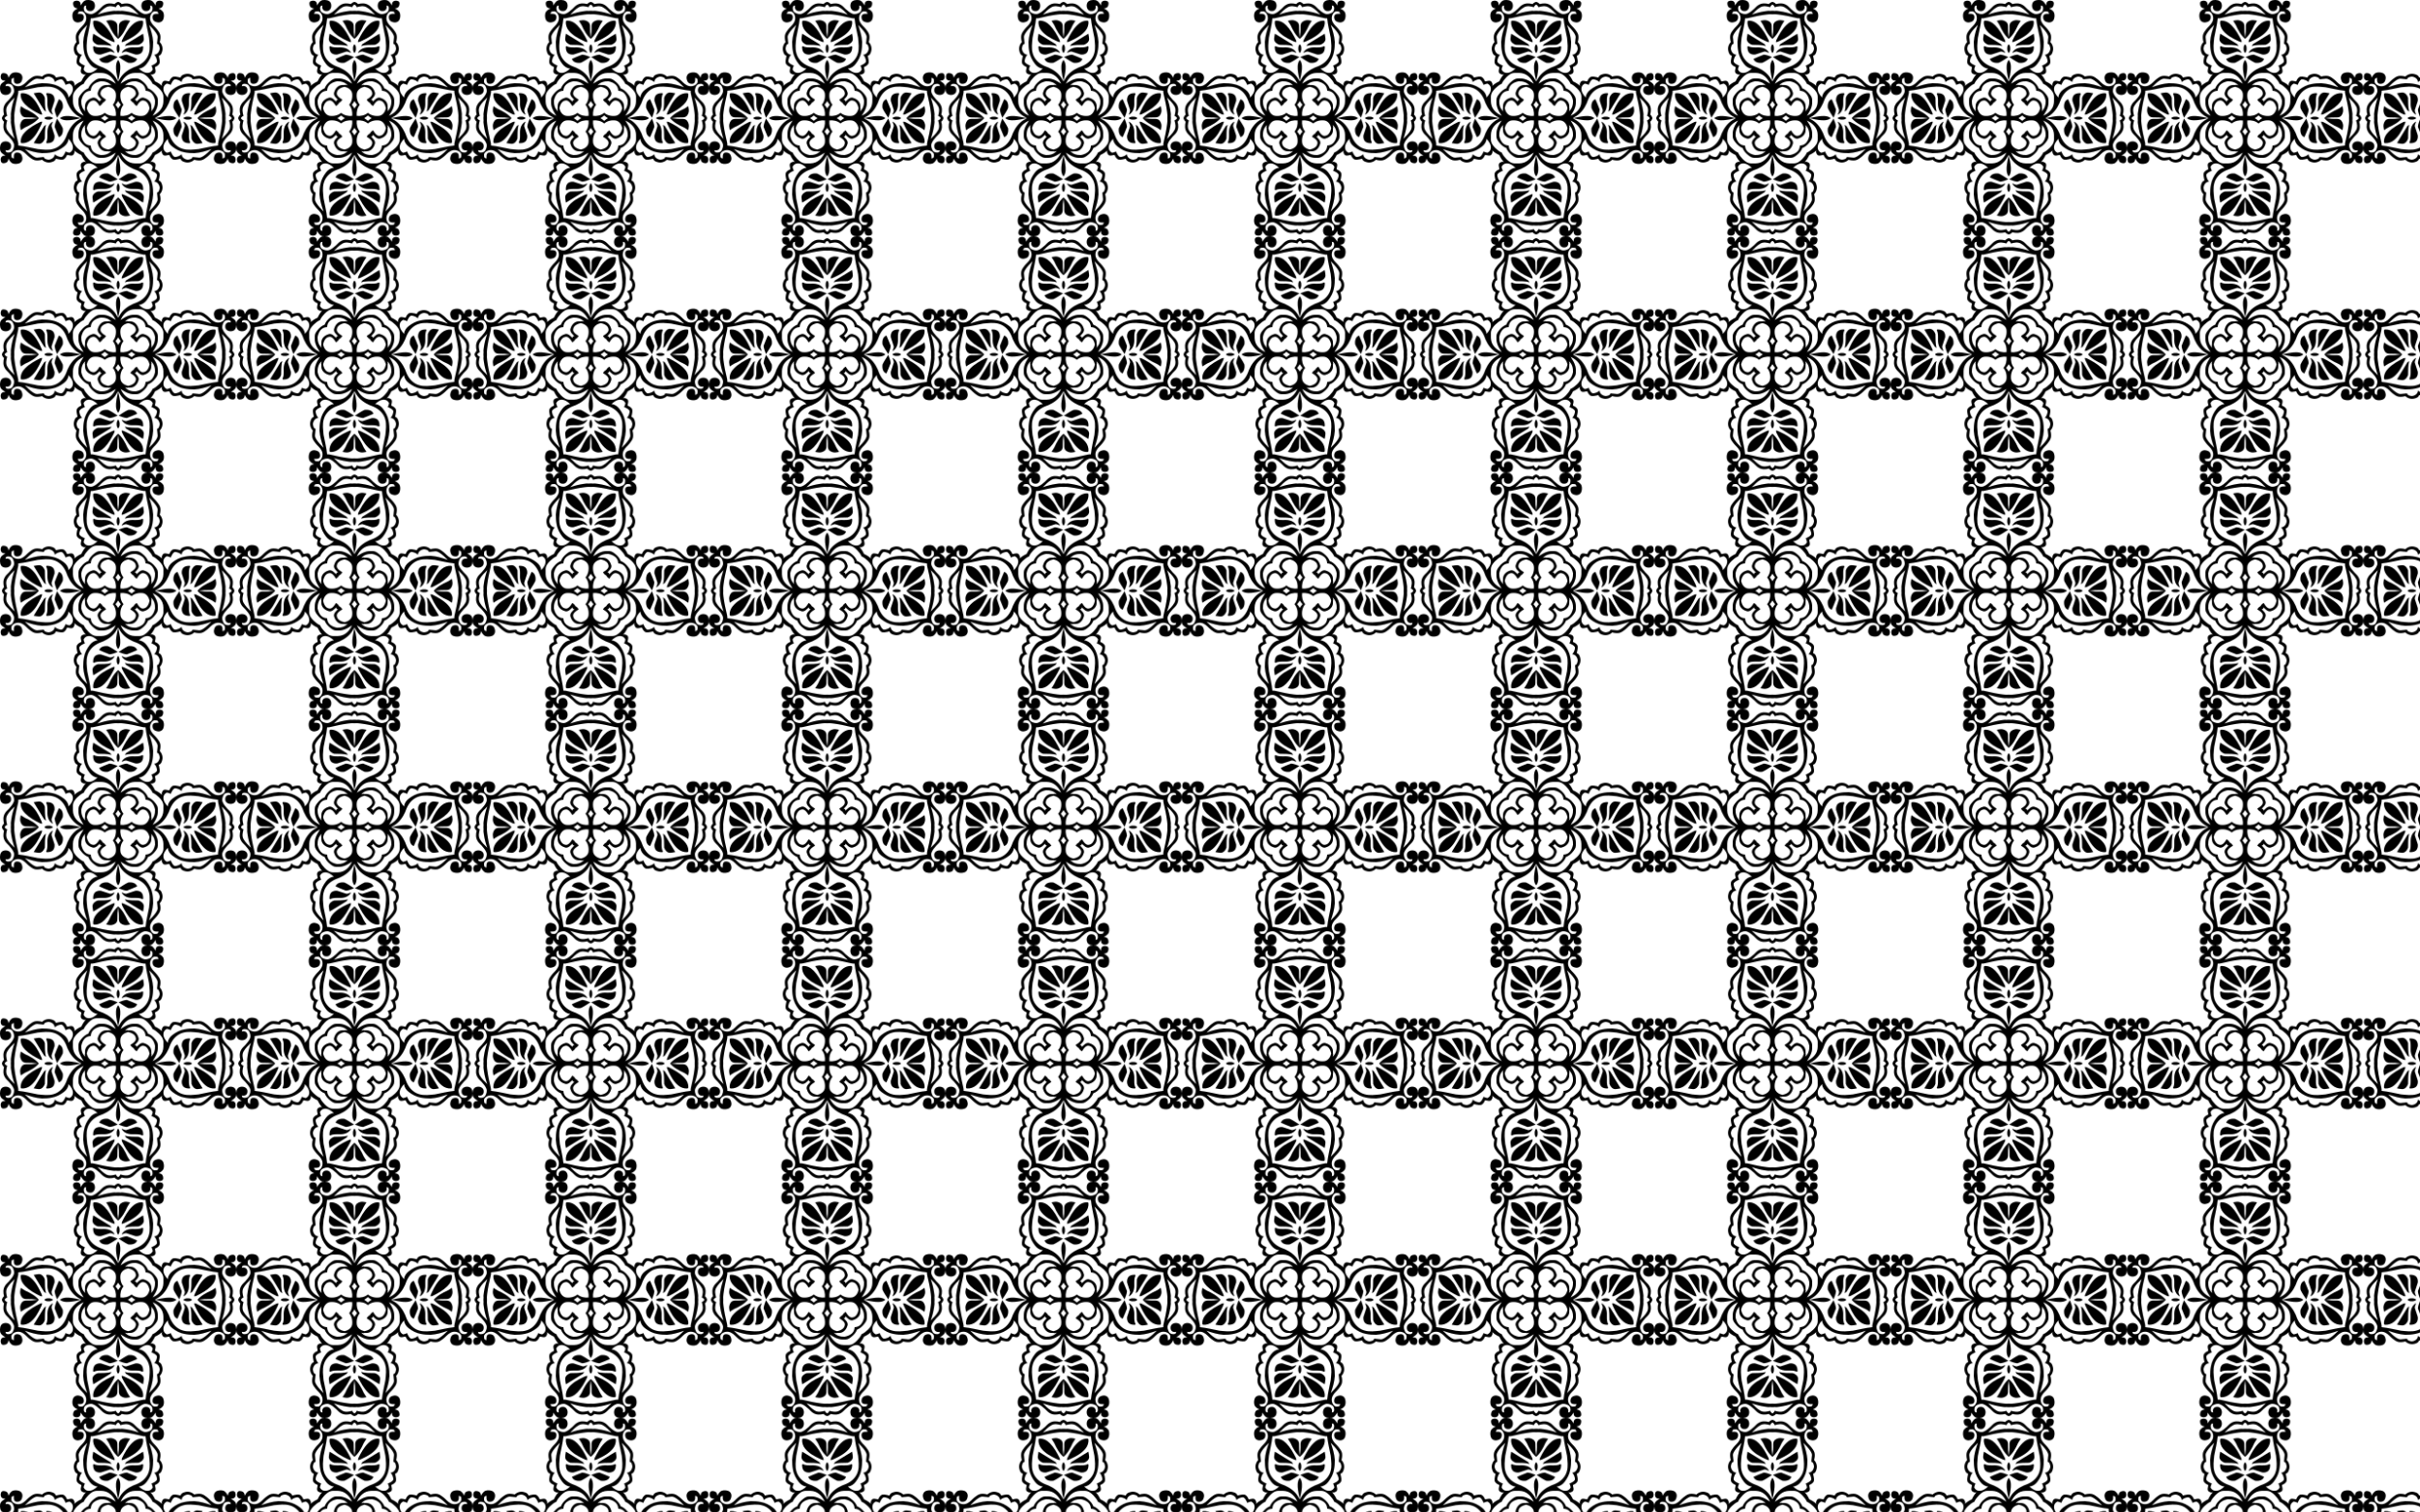 <?xml version="1.0" encoding="utf-8"?>

<!DOCTYPE svg PUBLIC "-//W3C//DTD SVG 1.1//EN" "http://www.w3.org/Graphics/SVG/1.1/DTD/svg11.dtd">
<svg version="1.1" id="Layer_1" xmlns="http://www.w3.org/2000/svg" xmlns:xlink="http://www.w3.org/1999/xlink" x="0px" y="0px"
	 viewBox="0 0 2560 1600" enable-background="new 0 0 2560 1600" xml:space="preserve">
<pattern  width="250" height="250" patternUnits="userSpaceOnUse" id="New_Pattern" viewBox="0 -250 250 250" overflow="visible">
	<g>
		<polygon fill="none" points="0,-250 250,-250 250,0 0,0 		"/>
		<path fill="#010101" d="M171.451-159.132c-0.848-1.44-0.017-3.211,0.853-4.446c1.762-1.988,4.546-0.439,6.743-0.326
			c0.896-2.053,2.123-4.381,4.464-4.999c2.545-0.431,5.025,0.592,7.513,0.966c0.383-2.258,2.723-3.167,4.694-3.624
			c3.411-1.031,7.222,0.083,9.749,2.532c2.458-0.692,5.06-1.031,7.587-0.531c2.245,0.613,4.163,2.019,5.952,3.454
			c2.588,2.032,4.572,4.82,7.592,6.278c3.385,1.919,8.209,1.201,10.654-1.901
			c1.062-1.118,0.687-2.797,0.579-4.185c-0.183-1.179-1.418-1.558-2.423-1.771
			c-0.109,1.801,0.304,3.876-0.935,5.382c-1.24,1.362-3.367,1.075-4.938,0.539
			c-1.858-0.661-2.741-2.606-3.071-4.42c-0.722-2.497,0.466-5.538,2.963-6.521
			c2.136-0.805,4.594-0.988,6.791-0.326c2.436,0.831,3.746,3.185,4.864,5.325c0.178-1.671,0.661-3.624,2.375-4.346
			c1.623-0.7,4.181-1.21,5.247,0.635c0.774,1.64,0.866,3.789-0.178,5.338
			c-1.014,1.288-2.767,1.379-4.259,1.562c2.423,1.318,5.173,3.015,5.625,5.995
			c0.318,2.841,0.083,6.482-2.61,8.162c-2.945,1.553-7.479,0.857-8.81-2.528
			c-0.37-1.653-0.339-3.676,0.905-4.981c1.24-1.283,3.219-1.466,4.864-0.983
			c-0.213-0.779-0.326-1.775-1.157-2.167c-2.297-0.848-5.325-0.17-6.561,2.101
			c-1.175,2.167-2.032,4.881-1.009,7.265c1.105,2.71,3.041,4.973,4.977,7.126c1.484,1.718,3.441,3.063,4.429,5.168
			c1.936,3.159,1.74,7.148,0.792,10.589c1.198,1,1.917,2.326,2.329,3.77
			c-0.413,1.444-1.131,2.769-2.329,3.77c0.948,3.441,1.144,7.431-0.792,10.589
			c-0.988,2.106-2.945,3.45-4.429,5.168c-1.936,2.154-3.872,4.416-4.977,7.126c-1.022,2.384-0.165,5.099,1.009,7.265
			c1.236,2.271,4.263,2.95,6.561,2.101c0.831-0.392,0.944-1.388,1.157-2.167c-1.645,0.483-3.624,0.3-4.864-0.983
			c-1.244-1.305-1.275-3.328-0.905-4.981c1.331-3.385,5.864-4.081,8.81-2.528
			c2.693,1.679,2.928,5.321,2.61,8.162c-0.453,2.98-3.202,4.677-5.625,5.995c1.492,0.183,3.245,0.274,4.259,1.562
			c1.044,1.549,0.953,3.698,0.178,5.338c-1.066,1.845-3.624,1.336-5.247,0.635
			c-1.714-0.722-2.197-2.675-2.375-4.346c-1.118,2.14-2.428,4.494-4.864,5.325
			c-2.197,0.661-4.655,0.478-6.791-0.326c-2.497-0.983-3.685-4.024-2.963-6.521
			c0.331-1.814,1.214-3.759,3.071-4.42c1.571-0.535,3.698-0.822,4.938,0.539
			c1.24,1.505,0.827,3.58,0.935,5.382c1.005-0.213,2.24-0.592,2.423-1.771c0.109-1.388,0.483-3.067-0.579-4.185
			c-2.445-3.102-7.27-3.82-10.654-1.901c-3.019,1.457-5.003,4.246-7.592,6.278
			c-1.788,1.436-3.707,2.841-5.952,3.454c-2.528,0.5-5.129,0.161-7.587-0.531
			c-2.528,2.449-6.339,3.563-9.749,2.532c-1.971-0.457-4.311-1.366-4.694-3.624
			c-2.489,0.374-4.968,1.397-7.513,0.966c-2.341-0.618-3.567-2.945-4.464-4.999
			c-2.197,0.113-4.981,1.662-6.743-0.326c-0.87-1.236-1.701-3.006-0.853-4.446
			c-2.16,2.056-4.758,3.605-7.468,4.851c-1.246,2.711-2.795,5.308-4.851,7.468c1.44-0.848,3.211-0.017,4.446,0.853
			c1.988,1.762,0.439,4.546,0.326,6.743c2.053,0.896,4.381,2.123,4.999,4.464c0.431,2.545-0.592,5.025-0.966,7.513
			c2.258,0.383,3.167,2.723,3.624,4.694c1.031,3.411-0.083,7.222-2.532,9.749c0.692,2.458,1.031,5.06,0.531,7.587
			c-0.613,2.245-2.019,4.163-3.454,5.952c-2.032,2.589-4.82,4.572-6.278,7.592
			c-1.919,3.385-1.201,8.209,1.901,10.654c1.118,1.062,2.797,0.687,4.185,0.579
			c1.179-0.183,1.558-1.418,1.771-2.423c-1.801-0.109-3.876,0.304-5.382-0.935
			c-1.362-1.24-1.075-3.367-0.539-4.938c0.661-1.858,2.606-2.741,4.42-3.071
			c2.497-0.722,5.538,0.466,6.521,2.963c0.805,2.136,0.988,4.594,0.326,6.791
			c-0.831,2.436-3.185,3.746-5.325,4.864c1.671,0.178,3.624,0.661,4.346,2.375c0.7,1.623,1.21,4.181-0.635,5.247
			c-1.64,0.774-3.789,0.866-5.338-0.178c-1.288-1.014-1.379-2.767-1.562-4.259
			c-1.318,2.423-3.015,5.173-5.995,5.625c-2.841,0.318-6.482,0.083-8.162-2.61
			c-1.553-2.945-0.857-7.479,2.528-8.81c1.653-0.37,3.676-0.339,4.981,0.905
			c1.283,1.24,1.466,3.219,0.983,4.864c0.779-0.213,1.775-0.326,2.167-1.157c0.848-2.297,0.17-5.325-2.101-6.561
			c-2.167-1.175-4.881-2.032-7.265-1.009c-2.71,1.105-4.973,3.041-7.126,4.977
			c-1.718,1.484-3.063,3.441-5.168,4.429c-3.159,1.936-7.148,1.74-10.589,0.792
			c-1,1.198-2.326,1.917-3.77,2.329c-1.444-0.413-2.769-1.131-3.77-2.329
			c-3.441,0.948-7.431,1.144-10.589-0.792c-2.106-0.988-3.45-2.945-5.168-4.429
			c-2.154-1.936-4.416-3.872-7.126-4.977c-2.384-1.022-5.099-0.165-7.265,1.009
			c-2.271,1.236-2.95,4.263-2.101,6.561c0.392,0.831,1.388,0.944,2.167,1.157
			c-0.483-1.645-0.3-3.624,0.983-4.864c1.305-1.244,3.328-1.275,4.981-0.905
			c3.385,1.331,4.081,5.864,2.528,8.81c-1.679,2.693-5.321,2.928-8.162,2.61c-2.98-0.452-4.677-3.202-5.995-5.625
			c-0.183,1.492-0.274,3.245-1.562,4.259c-1.549,1.044-3.698,0.953-5.338,0.178
			c-1.845-1.066-1.336-3.624-0.635-5.247c0.722-1.714,2.675-2.197,4.346-2.375
			c-2.14-1.118-4.494-2.428-5.325-4.864c-0.661-2.197-0.478-4.655,0.326-6.791
			c0.983-2.497,4.024-3.685,6.521-2.963c1.814,0.331,3.759,1.214,4.42,3.071
			c0.535,1.571,0.822,3.698-0.539,4.938c-1.505,1.24-3.58,0.827-5.382,0.935
			c0.213,1.005,0.592,2.24,1.771,2.423c1.388,0.109,3.067,0.483,4.185-0.579c3.102-2.445,3.82-7.27,1.901-10.654
			c-1.457-3.019-4.246-5.003-6.278-7.592c-1.436-1.788-2.841-3.707-3.454-5.952
			c-0.5-2.528-0.161-5.129,0.531-7.587c-2.449-2.528-3.563-6.339-2.532-9.749
			c0.457-1.971,1.366-4.311,3.624-4.694c-0.374-2.489-1.397-4.968-0.966-7.513
			c0.618-2.341,2.945-3.567,4.999-4.464c-0.113-2.197-1.662-4.981,0.326-6.743
			c1.236-0.87,3.006-1.701,4.446-0.853c-2.056-2.16-3.605-4.758-4.851-7.468
			c-2.711-1.246-5.308-2.795-7.468-4.851c0.848,1.44,0.017,3.211-0.853,4.446c-1.762,1.988-4.546,0.439-6.743,0.326
			c-0.896,2.053-2.123,4.381-4.464,4.999c-2.545,0.431-5.025-0.592-7.513-0.966
			c-0.383,2.258-2.723,3.167-4.694,3.624c-3.411,1.031-7.222-0.083-9.749-2.532
			c-2.458,0.692-5.06,1.031-7.587,0.531c-2.245-0.613-4.163-2.019-5.952-3.454
			c-2.589-2.032-4.572-4.82-7.592-6.278c-3.385-1.919-8.209-1.201-10.654,1.901
			c-1.062,1.118-0.687,2.797-0.579,4.185c0.183,1.179,1.418,1.558,2.423,1.771
			c0.109-1.801-0.304-3.876,0.935-5.382c1.24-1.362,3.367-1.075,4.938-0.539
			c1.858,0.661,2.741,2.606,3.071,4.42c0.722,2.497-0.466,5.538-2.963,6.521
			c-2.136,0.805-4.594,0.988-6.791,0.326c-2.436-0.831-3.746-3.185-4.864-5.325
			c-0.178,1.671-0.661,3.624-2.375,4.346c-1.623,0.7-4.181,1.21-5.247-0.635
			c-0.774-1.64-0.866-3.789,0.178-5.338c1.014-1.288,2.767-1.379,4.259-1.562
			c-2.423-1.318-5.173-3.015-5.625-5.995c-0.318-2.841-0.083-6.482,2.61-8.162
			c2.945-1.553,7.479-0.857,8.81,2.528c0.37,1.653,0.339,3.676-0.905,4.981
			c-1.24,1.283-3.219,1.466-4.864,0.983c0.213,0.779,0.326,1.775,1.157,2.167c2.297,0.848,5.325,0.17,6.561-2.101
			c1.175-2.167,2.032-4.881,1.009-7.265c-1.105-2.71-3.041-4.973-4.977-7.126c-1.484-1.718-3.441-3.063-4.429-5.168
			c-1.936-3.159-1.74-7.148-0.792-10.589c-1.198-1-1.917-2.326-2.329-3.77
			c0.413-1.444,1.131-2.769,2.329-3.77c-0.948-3.441-1.144-7.431,0.792-10.589
			c0.988-2.106,2.945-3.45,4.429-5.168c1.936-2.154,3.872-4.416,4.977-7.126c1.022-2.384,0.165-5.099-1.009-7.265
			c-1.236-2.271-4.263-2.95-6.561-2.101c-0.831,0.392-0.944,1.388-1.157,2.167
			c1.645-0.483,3.624-0.3,4.864,0.983c1.244,1.305,1.275,3.328,0.905,4.981
			c-1.331,3.385-5.864,4.081-8.81,2.528c-2.693-1.679-2.928-5.321-2.61-8.162c0.452-2.98,3.202-4.677,5.625-5.995
			c-1.492-0.183-3.245-0.274-4.259-1.562c-1.044-1.549-0.953-3.698-0.178-5.338
			c1.066-1.845,3.624-1.336,5.247-0.635c1.714,0.722,2.197,2.675,2.375,4.346c1.118-2.14,2.428-4.494,4.864-5.325
			c2.197-0.661,4.655-0.478,6.791,0.326c2.497,0.983,3.685,4.024,2.963,6.521c-0.331,1.814-1.214,3.759-3.071,4.42
			c-1.571,0.535-3.698,0.822-4.938-0.539c-1.24-1.505-0.827-3.58-0.935-5.382
			c-1.005,0.213-2.24,0.592-2.423,1.771c-0.109,1.388-0.483,3.067,0.579,4.185
			c2.445,3.102,7.27,3.82,10.654,1.901c3.019-1.457,5.003-4.246,7.592-6.278
			c1.788-1.436,3.707-2.841,5.952-3.454c2.528-0.5,5.129-0.161,7.587,0.531c2.528-2.449,6.339-3.563,9.749-2.532
			c1.971,0.457,4.311,1.366,4.694,3.624c2.489-0.374,4.968-1.397,7.513-0.966c2.341,0.618,3.567,2.945,4.464,4.999
			c2.197-0.113,4.981-1.662,6.743,0.326c0.87,1.236,1.701,3.006,0.853,4.446c2.16-2.056,4.758-3.605,7.468-4.851
			c1.246-2.711,2.795-5.308,4.851-7.468c-1.44,0.848-3.211,0.017-4.446-0.853c-1.988-1.762-0.439-4.546-0.326-6.743
			c-2.053-0.896-4.381-2.123-4.999-4.464c-0.431-2.545,0.592-5.025,0.966-7.513
			c-2.258-0.383-3.167-2.723-3.624-4.694c-1.031-3.411,0.083-7.222,2.532-9.749
			c-0.692-2.458-1.031-5.06-0.531-7.587c0.613-2.245,2.019-4.163,3.454-5.952
			c2.032-2.588,4.82-4.572,6.278-7.592c1.919-3.385,1.201-8.209-1.901-10.654
			c-1.118-1.062-2.797-0.687-4.185-0.579c-1.179,0.183-1.558,1.418-1.771,2.423
			c1.801,0.109,3.876-0.304,5.382,0.935c1.362,1.24,1.075,3.367,0.539,4.938
			c-0.661,1.858-2.606,2.741-4.42,3.071c-2.497,0.722-5.538-0.466-6.521-2.963
			c-0.805-2.136-0.988-4.594-0.326-6.791c0.831-2.436,3.185-3.746,5.325-4.864
			c-1.671-0.178-3.624-0.661-4.346-2.375c-0.7-1.623-1.21-4.181,0.635-5.247
			c1.64-0.774,3.789-0.866,5.338,0.178c1.288,1.014,1.379,2.767,1.562,4.259c1.318-2.423,3.015-5.173,5.995-5.625
			c2.841-0.318,6.482-0.083,8.162,2.61c1.553,2.945,0.857,7.479-2.528,8.81
			c-1.653,0.37-3.676,0.339-4.981-0.905c-1.283-1.24-1.466-3.219-0.983-4.864
			c-0.779,0.213-1.775,0.326-2.167,1.157c-0.848,2.297-0.17,5.325,2.101,6.561
			c2.167,1.175,4.881,2.032,7.265,1.009c2.71-1.105,4.973-3.041,7.126-4.977c1.718-1.484,3.063-3.441,5.168-4.429
			c3.159-1.936,7.148-1.74,10.589-0.792c1-1.198,2.326-1.917,3.77-2.329
			c1.444,0.413,2.769,1.131,3.77,2.329c3.441-0.948,7.431-1.144,10.589,0.792
			c2.106,0.988,3.45,2.945,5.168,4.429c2.154,1.936,4.416,3.872,7.126,4.977c2.384,1.022,5.099,0.165,7.265-1.009
			c2.271-1.236,2.95-4.263,2.101-6.561c-0.392-0.831-1.388-0.944-2.167-1.157c0.483,1.645,0.3,3.624-0.983,4.864
			c-1.305,1.244-3.328,1.275-4.981,0.905c-3.385-1.331-4.081-5.864-2.528-8.81
			c1.679-2.693,5.321-2.928,8.162-2.61c2.98,0.453,4.677,3.202,5.995,5.625c0.183-1.492,0.274-3.245,1.562-4.259
			c1.549-1.044,3.698-0.953,5.338-0.178c1.845,1.066,1.336,3.624,0.635,5.247c-0.722,1.714-2.675,2.197-4.346,2.375
			c2.14,1.118,4.494,2.428,5.325,4.864c0.661,2.197,0.478,4.655-0.326,6.791c-0.983,2.497-4.024,3.685-6.521,2.963
			c-1.814-0.331-3.759-1.214-4.42-3.071c-0.535-1.571-0.822-3.698,0.539-4.938
			c1.505-1.24,3.58-0.827,5.382-0.935c-0.213-1.005-0.592-2.24-1.771-2.423
			c-1.388-0.109-3.067-0.483-4.185,0.579c-3.102,2.445-3.82,7.27-1.901,10.654
			c1.457,3.019,4.246,5.003,6.278,7.592c1.436,1.788,2.841,3.707,3.454,5.952
			c0.5,2.528,0.161,5.129-0.531,7.587c2.449,2.528,3.563,6.339,2.532,9.749c-0.457,1.971-1.366,4.311-3.624,4.694
			c0.374,2.489,1.397,4.968,0.966,7.513c-0.618,2.341-2.945,3.567-4.999,4.464
			c0.113,2.197,1.662,4.981-0.326,6.743c-1.236,0.87-3.006,1.701-4.446,0.853c2.056,2.16,3.605,4.758,4.851,7.468
			C166.694-162.737,169.291-161.188,171.451-159.132z M150.988-86.141c-1.871,1.497-3.937,3.137-6.46,3.15
			c-2.432,0.022-4.92,0.148-7.274-0.561c-3.572-0.944-6.691-2.98-9.776-4.938
			c2.114,4.39,5.386,8.575,10.063,10.367c3.185,1.314,6.687,0.931,10.041,0.988
			c3.585,0.052,6.635-2.249,9.019-4.699c1.888-2.019,3.739-4.182,4.818-6.749c2.567-1.079,4.729-2.93,6.749-4.818
			c2.449-2.384,4.751-5.434,4.699-9.019c-0.057-3.354,0.326-6.856-0.988-10.041
			c-1.792-4.677-5.978-7.948-10.367-10.063c1.958,3.084,3.994,6.204,4.938,9.776
			c0.709,2.354,0.583,4.842,0.561,7.274c-0.013,2.523-1.653,4.59-3.15,6.46c-1.924,2.393-4.391,4.519-7.291,5.581
			C155.507-90.532,153.381-88.065,150.988-86.141z M86.141-99.012c-1.497-1.871-3.137-3.937-3.15-6.46
			c-0.022-2.432-0.148-4.92,0.561-7.274c0.944-3.572,2.98-6.691,4.938-9.776
			c-4.39,2.114-8.575,5.386-10.367,10.063c-1.314,3.185-0.931,6.687-0.988,10.041
			c-0.052,3.585,2.249,6.635,4.699,9.019c2.019,1.888,4.182,3.739,6.749,4.818c1.079,2.567,2.93,4.729,4.818,6.749
			c2.384,2.449,5.434,4.751,9.019,4.699c3.354-0.057,6.856,0.326,10.041-0.988
			c4.677-1.792,7.948-5.978,10.063-10.367c-3.084,1.958-6.204,3.994-9.776,4.938
			c-2.354,0.709-4.842,0.583-7.274,0.561c-2.523-0.013-4.59-1.653-6.46-3.15
			c-2.393-1.924-4.519-4.391-5.581-7.291C90.532-94.493,88.065-96.619,86.141-99.012z M99.012-163.859
			c1.871-1.497,3.937-3.137,6.46-3.15c2.432-0.022,4.92-0.148,7.274,0.561c3.572,0.944,6.691,2.98,9.776,4.938
			c-2.114-4.39-5.386-8.575-10.063-10.367c-3.185-1.314-6.687-0.931-10.041-0.988
			c-3.585-0.052-6.635,2.249-9.019,4.699c-1.888,2.019-3.739,4.182-4.818,6.749
			c-2.567,1.079-4.729,2.93-6.749,4.818c-2.449,2.384-4.751,5.434-4.699,9.019
			c0.057,3.354-0.326,6.856,0.988,10.041c1.792,4.677,5.978,7.948,10.367,10.063
			c-1.958-3.084-3.994-6.204-4.938-9.776c-0.709-2.354-0.583-4.842-0.561-7.274
			c0.013-2.523,1.653-4.59,3.15-6.46c1.924-2.393,4.391-4.519,7.291-5.581
			C94.493-159.468,96.619-161.935,99.012-163.859z M163.859-150.988c1.497,1.871,3.137,3.937,3.15,6.46
			c0.022,2.432,0.148,4.92-0.561,7.274c-0.944,3.572-2.98,6.691-4.938,9.776
			c4.39-2.114,8.575-5.386,10.367-10.063c1.314-3.185,0.931-6.687,0.988-10.041
			c0.052-3.585-2.249-6.635-4.699-9.019c-2.019-1.888-4.182-3.739-6.749-4.818
			c-1.079-2.567-2.93-4.729-4.818-6.749c-2.384-2.449-5.434-4.751-9.019-4.699
			c-3.354,0.057-6.856-0.326-10.041,0.988c-4.677,1.792-7.948,5.978-10.063,10.367
			c3.084-1.958,6.204-3.994,9.776-4.938c2.354-0.709,4.842-0.583,7.274-0.561c2.523,0.013,4.59,1.653,6.46,3.15
			c2.393,1.924,4.519,4.391,5.581,7.291C159.468-155.507,161.935-153.381,163.859-150.988z M127.386-122.533
			c-0.387,4.098,0.5,8.518,3.285,11.672c-2.858,3.302-3.807,7.944-3.193,12.19
			c0.696,3.772,4.385,6.078,7.879,6.865c2.101-0.331,4.176-1.083,5.908-2.332c1.849-1.349,3.002-3.85,2.271-6.104
			c-1.088-2.406-3.515-3.759-5.664-5.086c0.735-1.499,1.954-2.662,3.397-3.405
			c0.744-1.443,1.907-2.662,3.405-3.397c1.327,2.149,2.68,4.577,5.086,5.664c2.254,0.731,4.755-0.422,6.104-2.271
			c1.249-1.732,2.001-3.807,2.332-5.908c-0.787-3.494-3.093-7.183-6.865-7.879
			c-4.246-0.613-8.888,0.335-12.19,3.193c-3.154-2.784-7.574-3.672-11.672-3.285
			c-0.024,0.003-0.048,0.006-0.072,0.009C127.392-122.581,127.389-122.557,127.386-122.533z M122.533-122.614
			c-4.098-0.387-8.518,0.5-11.672,3.285c-3.302-2.858-7.944-3.807-12.19-3.193
			c-3.772,0.696-6.078,4.385-6.865,7.879c0.331,2.101,1.083,4.176,2.332,5.908c1.349,1.849,3.85,3.002,6.104,2.271
			c2.406-1.088,3.759-3.515,5.086-5.664c1.499,0.735,2.662,1.954,3.405,3.397
			c1.443,0.744,2.662,1.907,3.397,3.405c-2.149,1.327-4.577,2.68-5.664,5.086
			c-0.731,2.254,0.422,4.755,2.271,6.104c1.732,1.249,3.807,2.001,5.908,2.332c3.494-0.787,7.183-3.093,7.879-6.865
			c0.613-4.246-0.335-8.888-3.193-12.19c2.784-3.154,3.672-7.574,3.285-11.672
			c-0.003-0.024-0.006-0.048-0.009-0.072C122.581-122.608,122.557-122.611,122.533-122.614z M122.614-127.467
			c0.387-4.098-0.5-8.518-3.285-11.672c2.858-3.302,3.807-7.944,3.193-12.19
			c-0.696-3.772-4.385-6.078-7.879-6.865c-2.101,0.331-4.176,1.083-5.908,2.332
			c-1.849,1.349-3.002,3.85-2.271,6.104c1.088,2.406,3.515,3.759,5.664,5.086
			c-0.735,1.499-1.954,2.662-3.397,3.405c-0.744,1.443-1.907,2.662-3.405,3.397
			c-1.327-2.149-2.68-4.577-5.086-5.664c-2.254-0.731-4.755,0.422-6.104,2.271
			c-1.249,1.732-2.001,3.807-2.332,5.908c0.787,3.494,3.093,7.183,6.865,7.879
			c4.246,0.613,8.888-0.335,12.19-3.193c3.154,2.784,7.574,3.672,11.672,3.285
			c0.024-0.003,0.048-0.006,0.072-0.009C122.608-127.419,122.611-127.443,122.614-127.467z M127.467-127.386
			c4.098,0.387,8.518-0.5,11.672-3.285c3.302,2.858,7.944,3.807,12.19,3.193
			c3.772-0.696,6.078-4.385,6.865-7.879c-0.331-2.101-1.083-4.176-2.332-5.908c-1.349-1.849-3.85-3.002-6.104-2.271
			c-2.406,1.088-3.759,3.515-5.086,5.664c-1.499-0.735-2.662-1.954-3.405-3.397
			c-1.443-0.744-2.662-1.907-3.397-3.405c2.149-1.327,4.577-2.68,5.664-5.086c0.731-2.254-0.422-4.755-2.271-6.104
			c-1.732-1.249-3.807-2.001-5.908-2.332c-3.494,0.787-7.183,3.093-7.879,6.865
			c-0.613,4.246,0.335,8.888,3.193,12.19c-2.784,3.154-3.672,7.574-3.285,11.672
			c0.003,0.024,0.006,0.048,0.009,0.072C127.419-127.392,127.443-127.389,127.467-127.386z M144.417-142.487
			c2.093-1.879,4.211-4.69,7.387-4.198c3.415,0.9,6.909,3.145,7.94,6.708
			c0.613,1.91,0.026,3.95,0.574,5.86c-0.148,0.483-0.444,1.449-0.592,1.932
			c3.337-2.689,4.485-7.278,4.307-11.394c-0.648-3.211-1.958-6.548-4.633-8.605
			c-1.559-1.202-3.455-1.715-5.392-1.824c-0.109-1.936-0.622-3.833-1.824-5.392
			c-2.058-2.676-5.395-3.985-8.605-4.633c-4.116-0.178-8.705,0.97-11.394,4.307
			c0.483-0.148,1.449-0.444,1.932-0.592c1.91,0.548,3.95-0.039,5.86,0.574
			c3.563,1.031,5.808,4.524,6.708,7.94c0.492,3.176-2.319,5.295-4.198,7.387
			c0.503,0.135,1.017,0.272,1.537,0.393C144.145-143.504,144.282-142.99,144.417-142.487z M142.487-105.583
			c1.879,2.093,4.69,4.211,4.198,7.387c-0.9,3.415-3.145,6.909-6.708,7.94
			c-1.91,0.613-3.95,0.026-5.86,0.574c-0.483-0.148-1.449-0.444-1.932-0.592
			c2.689,3.337,7.278,4.485,11.394,4.307c3.211-0.648,6.548-1.958,8.605-4.633c1.202-1.559,1.715-3.455,1.824-5.392
			c1.936-0.109,3.833-0.622,5.392-1.824c2.676-2.058,3.985-5.395,4.633-8.605c0.178-4.116-0.97-8.705-4.307-11.394
			c0.148,0.483,0.444,1.449,0.592,1.932c-0.548,1.91,0.039,3.95-0.574,5.86
			c-1.031,3.563-4.524,5.808-7.94,6.708c-3.176,0.492-5.295-2.319-7.387-4.198
			c-0.135,0.503-0.272,1.017-0.393,1.537C143.504-105.855,142.99-105.718,142.487-105.583z M105.583-107.513
			c-2.093,1.879-4.211,4.69-7.387,4.198c-3.415-0.901-6.909-3.145-7.94-6.708
			c-0.613-1.91-0.026-3.95-0.574-5.86c0.148-0.483,0.444-1.449,0.592-1.932
			c-3.337,2.689-4.485,7.278-4.307,11.394c0.648,3.211,1.958,6.548,4.633,8.605
			c1.559,1.202,3.455,1.715,5.392,1.824c0.109,1.936,0.622,3.833,1.824,5.392
			c2.058,2.676,5.395,3.985,8.605,4.633c4.116,0.178,8.705-0.97,11.394-4.307
			c-0.483,0.148-1.449,0.444-1.932,0.592c-1.91-0.548-3.95,0.039-5.86-0.574
			c-3.563-1.031-5.808-4.524-6.708-7.94c-0.492-3.176,2.319-5.295,4.198-7.387
			c-0.503-0.135-1.017-0.272-1.537-0.393C105.855-106.496,105.718-107.01,105.583-107.513z M107.513-144.417
			c-1.879-2.093-4.69-4.211-4.198-7.387c0.901-3.415,3.145-6.909,6.708-7.94
			c1.91-0.613,3.95-0.026,5.86-0.574c0.483,0.148,1.449,0.444,1.932,0.592
			c-2.689-3.337-7.278-4.485-11.394-4.307c-3.211,0.648-6.548,1.958-8.605,4.633
			c-1.202,1.559-1.715,3.455-1.824,5.392c-1.936,0.109-3.833,0.622-5.392,1.824
			c-2.676,2.058-3.985,5.395-4.633,8.605c-0.178,4.116,0.97,8.705,4.307,11.394
			c-0.148-0.483-0.444-1.449-0.592-1.932c0.548-1.91-0.039-3.95,0.574-5.86
			c1.031-3.563,4.524-5.808,7.94-6.708c3.176-0.492,5.295,2.319,7.387,4.198
			c0.135-0.503,0.272-1.017,0.393-1.537C106.496-144.145,107.01-144.282,107.513-144.417z M157.709-223.657
			c2.11,5.799,3.911,11.794,4.298,17.985c-0.022,3.48-0.139,6.974-0.883,10.398
			c-0.779,4.825-3.159,9.245-6.13,13.069c-1.984,2.541-4.842,4.542-8.149,4.72
			c2.654,2.484,6.012,4.929,9.845,4.581c2.21-0.122,4.055-1.684,4.92-3.659
			c-0.392-1.349-0.613-2.771-1.47-3.924c2.067-1.079,4.538-1.914,5.856-3.963
			c0.231-1.362-0.091-2.789-0.631-4.046c-0.422-1.379-1.392-2.48-2.18-3.654c3.433-0.052,5.586-3.428,5.795-6.548
			c-0.261-1.91-0.696-4.442-2.884-5.021c0.222-2.258,0.531-4.507,0.705-6.769
			c0.113-1.662-0.744-3.171-1.597-4.529C163.1-218.215,160.398-220.956,157.709-223.657z M26.343-157.709
			c5.799-2.11,11.794-3.911,17.985-4.298c3.48,0.022,6.974,0.139,10.398,0.883
			c4.825,0.779,9.245,3.159,13.069,6.13c2.541,1.984,4.542,4.842,4.72,8.149
			c2.484-2.654,4.929-6.012,4.581-9.845c-0.122-2.21-1.684-4.055-3.659-4.92
			c-1.349,0.392-2.771,0.613-3.924,1.47c-1.079-2.067-1.914-4.538-3.963-5.856
			c-1.362-0.231-2.789,0.091-4.046,0.631c-1.379,0.422-2.48,1.392-3.654,2.18
			c-0.052-3.433-3.428-5.586-6.548-5.795c-1.91,0.261-4.442,0.696-5.021,2.884
			c-2.258-0.222-4.507-0.531-6.769-0.705c-1.662-0.113-3.171,0.744-4.529,1.597
			C31.785-163.1,29.044-160.398,26.343-157.709z M92.291-26.343c-2.11-5.799-3.911-11.794-4.298-17.985
			c0.022-3.48,0.139-6.974,0.883-10.398c0.779-4.825,3.159-9.245,6.13-13.069
			c1.984-2.541,4.842-4.542,8.149-4.72c-2.654-2.484-6.012-4.929-9.845-4.581
			c-2.21,0.122-4.055,1.684-4.92,3.659c0.392,1.349,0.613,2.771,1.47,3.924
			c-2.067,1.079-4.538,1.914-5.856,3.963c-0.231,1.362,0.091,2.789,0.631,4.046
			c0.422,1.379,1.392,2.48,2.18,3.654c-3.433,0.052-5.586,3.428-5.795,6.548c0.261,1.91,0.696,4.442,2.884,5.021
			c-0.222,2.258-0.531,4.507-0.705,6.769c-0.113,1.662,0.744,3.171,1.597,4.529
			C86.9-31.785,89.602-29.044,92.291-26.343z M223.657-92.291c-5.799,2.11-11.794,3.911-17.985,4.298
			c-3.48-0.022-6.974-0.139-10.398-0.883c-4.825-0.779-9.245-3.159-13.069-6.13
			c-2.541-1.984-4.542-4.842-4.72-8.149c-2.484,2.654-4.929,6.012-4.581,9.845
			c0.122,2.21,1.684,4.055,3.659,4.92c1.349-0.392,2.771-0.613,3.924-1.47
			c1.079,2.067,1.914,4.538,3.963,5.856c1.362,0.231,2.789-0.091,4.046-0.631c1.379-0.422,2.48-1.392,3.654-2.18
			c0.052,3.433,3.428,5.586,6.548,5.795c1.91-0.261,4.442-0.696,5.021-2.884c2.258,0.222,4.507,0.531,6.769,0.705
			c1.662,0.113,3.171-0.744,4.529-1.597C218.215-86.9,220.956-89.602,223.657-92.291z M215.017-165.205
			c-1.357-0.853-2.867-1.71-4.529-1.597c-2.262,0.174-4.511,0.483-6.769,0.705
			c-0.579-2.188-3.111-2.623-5.021-2.884c-3.119,0.209-6.495,2.362-6.548,5.795
			c-1.175-0.787-2.275-1.758-3.654-2.18c-1.257-0.539-2.684-0.861-4.046-0.631
			c-2.049,1.318-2.884,3.789-3.963,5.856c-1.153-0.857-2.575-1.079-3.924-1.47
			c-1.975,0.866-3.537,2.71-3.659,4.92c-0.348,3.833,2.097,7.191,4.581,9.845
			c0.178-3.306,2.18-6.165,4.72-8.149c3.824-2.971,8.244-5.351,13.069-6.13
			c3.424-0.744,6.917-0.861,10.398-0.883c6.191,0.387,12.186,2.188,17.985,4.298
			C220.956-160.398,218.215-163.1,215.017-165.205z M84.795-215.017c-0.853,1.357-1.71,2.867-1.597,4.529
			c0.174,2.262,0.483,4.511,0.705,6.769c-2.188,0.579-2.623,3.111-2.884,5.021
			c0.209,3.119,2.362,6.495,5.795,6.548c-0.787,1.175-1.758,2.275-2.18,3.654
			c-0.539,1.257-0.861,2.684-0.631,4.046c1.318,2.049,3.789,2.884,5.856,3.963
			c-0.857,1.153-1.079,2.575-1.47,3.924c0.866,1.975,2.71,3.537,4.92,3.659c3.833,0.348,7.191-2.097,9.845-4.581
			c-3.306-0.178-6.165-2.18-8.149-4.72c-2.971-3.824-5.351-8.244-6.13-13.069
			c-0.744-3.424-0.861-6.917-0.883-10.398c0.387-6.191,2.188-12.186,4.298-17.985
			C89.602-220.956,86.9-218.215,84.795-215.017z M34.983-84.795c1.357,0.853,2.867,1.71,4.529,1.597
			c2.262-0.174,4.511-0.483,6.769-0.705c0.579,2.188,3.111,2.623,5.021,2.884c3.119-0.209,6.495-2.362,6.548-5.795
			c1.175,0.787,2.275,1.758,3.654,2.18c1.257,0.539,2.684,0.861,4.046,0.631c2.049-1.318,2.884-3.789,3.963-5.856
			c1.153,0.857,2.575,1.079,3.924,1.47c1.975-0.866,3.537-2.71,3.659-4.92c0.348-3.833-2.097-7.191-4.581-9.845
			c-0.178,3.306-2.18,6.165-4.72,8.149c-3.824,2.971-8.244,5.351-13.069,6.13
			c-3.424,0.744-6.917,0.861-10.398,0.883c-6.191-0.387-12.186-2.188-17.985-4.298
			C29.044-89.602,31.785-86.9,34.983-84.795z M165.205-34.983c0.853-1.357,1.71-2.867,1.597-4.529
			c-0.174-2.262-0.483-4.511-0.705-6.769c2.188-0.579,2.623-3.111,2.884-5.021
			c-0.209-3.119-2.362-6.495-5.795-6.548c0.787-1.175,1.758-2.275,2.18-3.654
			c0.539-1.257,0.861-2.684,0.631-4.046c-1.318-2.049-3.789-2.884-5.856-3.963
			c0.857-1.153,1.079-2.575,1.47-3.924c-0.866-1.975-2.71-3.537-4.92-3.659
			c-3.833-0.348-7.191,2.097-9.845,4.581c3.306,0.178,6.165,2.18,8.149,4.72
			c2.971,3.824,5.351,8.244,6.13,13.069c0.744,3.424,0.861,6.917,0.883,10.398
			c-0.387,6.191-2.188,12.186-4.298,17.985C160.398-29.044,163.1-31.785,165.205-34.983z M118.99-234.673
			c-6.73,0.8-13.356,2.275-19.943,3.846c-0.988,0.248-2.01,0.209-3.028,0.217
			c-0.635,6.948-2.471,13.713-3.724,20.561c-0.461,5.547-1.427,11.281,0.252,16.719
			c1.37,4.838,4.842,8.875,9.119,11.424c2.341,1.479,4.96,2.41,7.535,3.385
			c5.421,2.406,10.507,6.043,13.656,11.163c0.74,1.14,1.192,2.454,2.053,3.515c-0.1-2.24-0.927-4.368-1.253-6.578
			c-0.705-4.185-1.497-8.562-0.435-12.751c0.315-1.281,0.939-2.451,1.777-3.442c0.838,0.99,1.462,2.16,1.777,3.442
			c1.062,4.189,0.27,8.566-0.435,12.751c-0.326,2.21-1.153,4.338-1.253,6.578c0.861-1.062,1.314-2.375,2.053-3.515
			c3.15-5.12,8.236-8.758,13.656-11.163c2.575-0.975,5.194-1.905,7.535-3.385
			c4.277-2.549,7.748-6.587,9.119-11.424c1.679-5.438,0.714-11.172,0.252-16.719
			c-1.253-6.848-3.089-13.613-3.724-20.561c-1.018-0.009-2.04,0.03-3.028-0.217
			c-6.587-1.571-13.213-3.045-19.943-3.846c-1.991-0.219-4.014-0.45-6.01-0.214
			C123.004-235.123,120.98-234.891,118.99-234.673z M234.673-131.01c-0.8-6.73-2.275-13.356-3.846-19.943
			c-0.248-0.988-0.209-2.01-0.217-3.028c-6.948-0.635-13.713-2.471-20.561-3.724
			c-5.547-0.461-11.281-1.427-16.719,0.252c-4.838,1.37-8.875,4.842-11.424,9.119
			c-1.479,2.341-2.41,4.96-3.385,7.535c-2.406,5.421-6.043,10.507-11.163,13.656
			c-1.14,0.74-2.454,1.192-3.515,2.053c2.24-0.1,4.368-0.927,6.578-1.253c4.185-0.705,8.562-1.497,12.751-0.435
			c1.281,0.315,2.451,0.939,3.442,1.777c-0.99,0.838-2.16,1.462-3.442,1.777
			c-4.189,1.062-8.566,0.27-12.751-0.435c-2.21-0.326-4.338-1.153-6.578-1.253
			c1.062,0.861,2.375,1.314,3.515,2.053c5.12,3.15,8.758,8.236,11.163,13.656
			c0.975,2.575,1.905,5.194,3.385,7.535c2.549,4.277,6.587,7.748,11.424,9.119
			c5.438,1.679,11.172,0.714,16.719,0.252c6.848-1.253,13.613-3.089,20.561-3.724c0.009-1.018-0.03-2.04,0.217-3.028
			c1.571-6.587,3.045-13.213,3.846-19.943c0.219-1.991,0.45-4.014,0.214-6.01
			C235.123-126.996,234.891-129.02,234.673-131.01z M131.01-15.327c6.73-0.8,13.356-2.275,19.943-3.846
			c0.988-0.248,2.01-0.209,3.028-0.217c0.635-6.948,2.471-13.713,3.724-20.561
			c0.461-5.547,1.427-11.281-0.252-16.719c-1.37-4.838-4.842-8.875-9.119-11.424
			c-2.341-1.479-4.96-2.41-7.535-3.385c-5.421-2.406-10.507-6.043-13.656-11.163
			c-0.74-1.14-1.192-2.454-2.053-3.515c0.1,2.24,0.927,4.368,1.253,6.578c0.705,4.185,1.497,8.562,0.435,12.751
			c-0.315,1.281-0.939,2.451-1.777,3.442c-0.838-0.99-1.462-2.16-1.777-3.442
			c-1.062-4.189-0.27-8.566,0.435-12.751c0.326-2.21,1.153-4.338,1.253-6.578
			c-0.861,1.062-1.314,2.375-2.053,3.515c-3.15,5.12-8.236,8.758-13.656,11.163
			c-2.575,0.975-5.194,1.905-7.535,3.385c-4.277,2.549-7.748,6.587-9.119,11.424
			c-1.679,5.438-0.714,11.172-0.252,16.719c1.253,6.848,3.089,13.613,3.724,20.561
			c1.018,0.009,2.04-0.03,3.028,0.217c6.587,1.571,13.213,3.045,19.943,3.846
			c1.991,0.219,4.014,0.45,6.01,0.214C126.996-14.877,129.02-15.109,131.01-15.327z M15.327-118.99
			c0.8,6.73,2.275,13.356,3.846,19.943c0.248,0.988,0.209,2.01,0.217,3.028
			c6.948,0.635,13.713,2.471,20.561,3.724c5.547,0.461,11.281,1.427,16.719-0.252
			c4.838-1.37,8.875-4.842,11.424-9.119c1.479-2.341,2.41-4.96,3.385-7.535
			c2.406-5.421,6.043-10.507,11.163-13.656c1.14-0.74,2.454-1.192,3.515-2.053c-2.24,0.1-4.368,0.927-6.578,1.253
			c-4.185,0.705-8.562,1.497-12.751,0.435c-1.281-0.315-2.451-0.939-3.442-1.777
			c0.99-0.838,2.16-1.462,3.442-1.777c4.189-1.062,8.566-0.27,12.751,0.435c2.21,0.326,4.338,1.153,6.578,1.253
			c-1.062-0.861-2.375-1.314-3.515-2.053c-5.12-3.15-8.758-8.236-11.163-13.656
			c-0.975-2.575-1.905-5.194-3.385-7.535c-2.549-4.277-6.587-7.748-11.424-9.119
			c-5.438-1.679-11.172-0.714-16.719-0.252c-6.848,1.253-13.613,3.089-20.561,3.724
			c-0.009,1.018,0.03,2.04-0.217,3.028c-1.571,6.587-3.045,13.213-3.846,19.943
			c-0.219,1.991-0.45,4.014-0.214,6.01C14.877-123.004,15.109-120.98,15.327-118.99z M122.575-242.39
			c-3.276-0.983-7.135-1.81-10.267,0.03c-3.541,1.971-6.313,4.994-9.158,7.822
			c4.533-1.657,9.214-2.924,14-3.576c1.745-0.187,3.498-0.674,5.251-0.357
			c0.865-0.088,1.733-0.133,2.599-0.136c0.867,0.003,1.734,0.048,2.599,0.136c1.753-0.318,3.506,0.17,5.251,0.357
			c4.786,0.653,9.467,1.919,14,3.576c-2.845-2.828-5.617-5.851-9.158-7.822
			c-3.132-1.84-6.991-1.014-10.267-0.03c-0.473-1.157-1.31-2.231-2.425-2.788
			C123.884-244.622,123.047-243.547,122.575-242.39z M242.39-127.425c0.983-3.276,1.81-7.135-0.03-10.267
			c-1.971-3.541-4.994-6.313-7.822-9.158c1.657,4.533,2.924,9.214,3.576,14
			c0.187,1.744,0.674,3.498,0.357,5.251c0.088,0.865,0.133,1.733,0.136,2.599
			c-0.003,0.867-0.048,1.734-0.136,2.599c0.318,1.753-0.17,3.506-0.357,5.251
			c-0.653,4.786-1.919,9.467-3.576,14c2.828-2.845,5.851-5.617,7.822-9.158
			c1.84-3.132,1.014-6.991,0.03-10.267c1.157-0.473,2.231-1.31,2.788-2.425
			C244.622-126.116,243.547-126.953,242.39-127.425z M127.425-7.61c3.276,0.983,7.135,1.81,10.267-0.03
			c3.541-1.971,6.313-4.994,9.158-7.822c-4.533,1.657-9.214,2.924-14,3.576
			c-1.744,0.187-3.498,0.674-5.251,0.357c-0.865,0.088-1.733,0.133-2.599,0.136
			c-0.867-0.003-1.734-0.048-2.599-0.136c-1.753,0.318-3.506-0.17-5.251-0.357
			c-4.786-0.653-9.467-1.919-14-3.576c2.845,2.828,5.617,5.851,9.158,7.822
			c3.132,1.84,6.991,1.014,10.267,0.03C123.047-6.453,123.884-5.378,125-4.822
			C126.116-5.378,126.953-6.453,127.425-7.61z M7.61-122.575c-0.983,3.276-1.81,7.135,0.03,10.267
			c1.971,3.541,4.994,6.313,7.822,9.158c-1.657-4.533-2.924-9.214-3.576-14
			c-0.187-1.745-0.674-3.498-0.357-5.251c-0.088-0.865-0.133-1.733-0.136-2.599
			c0.003-0.867,0.048-1.734,0.136-2.599c-0.318-1.753,0.17-3.506,0.357-5.251
			c0.653-4.786,1.919-9.467,3.576-14c-2.828,2.845-5.851,5.617-7.822,9.158
			c-1.84,3.132-1.014,6.991-0.03,10.267C6.453-126.953,5.378-126.116,4.822-125
			C5.378-123.884,6.453-123.047,7.61-122.575z M122.144-139.149c1.075,1.209,2.031,2.519,2.856,3.905
			c0.825-1.386,1.781-2.696,2.856-3.905c-1.059-1.22-2.021-2.532-2.856-3.919
			C124.164-141.681,123.203-140.369,122.144-139.149z M139.149-127.856c-1.209,1.075-2.519,2.031-3.905,2.856
			c1.386,0.825,2.696,1.781,3.905,2.856c1.22-1.059,2.532-2.021,3.919-2.856
			C141.681-125.836,140.369-126.797,139.149-127.856z M127.856-110.851c-1.075-1.209-2.031-2.519-2.856-3.905
			c-0.825,1.386-1.781,2.696-2.856,3.905c1.059,1.22,2.021,2.532,2.856,3.919
			C125.836-108.319,126.797-109.631,127.856-110.851z M110.851-122.144c1.209-1.075,2.519-2.031,3.905-2.856
			c-1.386-0.825-2.696-1.781-3.905-2.856c-1.22,1.059-2.532,2.021-3.919,2.856
			C108.319-124.164,109.631-123.203,110.851-122.144z"/>
		<path fill="#010101" d="M125-208.869c4.492-3.815,7.352-9.143,9.717-14.453c0.818-1.671,2.01-3.111,2.958-4.707
			c-0.922-0.165-1.845-0.326-2.767-0.483c-2.48-0.583-5.173,0.174-7.187,1.675c-1.549,1.166-2.023,3.198-1.905,5.042
			c0.116,3.92-0.167,7.84-0.816,11.705c-0.649-3.865-0.932-7.785-0.816-11.705
			c0.117-1.845-0.357-3.876-1.905-5.042c-2.014-1.501-4.707-2.258-7.187-1.675
			c-0.922,0.157-1.845,0.318-2.767,0.483c0.948,1.597,2.14,3.037,2.958,4.707
			C117.648-218.011,120.507-212.684,125-208.869z"/>
		<path fill="#010101" d="M208.869-125c3.815,4.492,9.143,7.352,14.453,9.717c1.671,0.818,3.111,2.01,4.707,2.958
			c0.165-0.922,0.326-1.845,0.483-2.767c0.583-2.48-0.174-5.173-1.675-7.187c-1.166-1.549-3.198-2.023-5.042-1.905
			c-3.92,0.116-7.84-0.167-11.705-0.816c3.865-0.649,7.785-0.932,11.705-0.816
			c1.845,0.117,3.876-0.357,5.042-1.905c1.501-2.014,2.258-4.707,1.675-7.187
			c-0.157-0.922-0.318-1.845-0.483-2.767c-1.597,0.948-3.037,2.14-4.707,2.958
			C218.011-132.352,212.684-129.493,208.869-125z"/>
		<path fill="#010101" d="M125-41.131c-4.492,3.815-7.352,9.143-9.717,14.453c-0.818,1.671-2.01,3.111-2.958,4.707
			c0.922,0.165,1.845,0.326,2.767,0.483c2.48,0.583,5.173-0.174,7.187-1.675c1.549-1.166,2.023-3.198,1.905-5.042
			c-0.116-3.92,0.167-7.84,0.816-11.705c0.649,3.865,0.932,7.785,0.816,11.705
			c-0.117,1.845,0.357,3.876,1.905,5.042c2.014,1.501,4.707,2.258,7.187,1.675
			c0.922-0.157,1.845-0.318,2.767-0.483c-0.948-1.597-2.14-3.037-2.958-4.707
			C132.352-31.989,129.493-37.316,125-41.131z"/>
		<path fill="#010101" d="M41.131-125c-3.815-4.492-9.143-7.352-14.453-9.717c-1.671-0.818-3.111-2.01-4.707-2.958
			c-0.165,0.922-0.326,1.845-0.483,2.767c-0.583,2.48,0.174,5.173,1.675,7.187c1.166,1.549,3.198,2.023,5.042,1.905
			c3.92-0.116,7.84,0.167,11.705,0.816c-3.865,0.649-7.785,0.932-11.705,0.816
			c-1.845-0.117-3.876,0.357-5.042,1.905c-1.501,2.014-2.258,4.707-1.675,7.187
			c0.157,0.922,0.318,1.845,0.483,2.767c1.597-0.948,3.037-2.14,4.707-2.958
			C31.989-117.648,37.316-120.507,41.131-125z"/>
		<path fill="#010101" d="M128.735-205.407c1.497-0.061,2.793-0.892,4.142-1.449c5.599-2.597,11.233-5.647,15.253-10.446
			c2.358-2.763,3.607-6.395,3.333-10.028c-0.187-0.187-0.566-0.561-0.757-0.748c-4.381-0.422-8.457,1.862-11.407,4.925
			c-4.381,4.442-7.439,9.976-10.184,15.527C128.705-206.956,128.757-206.159,128.735-205.407z"/>
		<path fill="#010101" d="M44.593-128.735c-0.061-1.497-0.892-2.793-1.449-4.142c-2.597-5.599-5.647-11.233-10.446-15.253
			c-2.763-2.358-6.395-3.607-10.028-3.333c-0.187,0.187-0.561,0.566-0.748,0.757c-0.422,4.381,1.862,8.457,4.925,11.407
			c4.442,4.381,9.976,7.439,15.527,10.184C43.044-128.705,43.841-128.757,44.593-128.735z"/>
		<path fill="#010101" d="M121.265-44.593c-1.497,0.061-2.793,0.892-4.142,1.449c-5.599,2.597-11.233,5.647-15.253,10.446
			c-2.358,2.763-3.607,6.395-3.333,10.028c0.187,0.187,0.566,0.561,0.757,0.748c4.381,0.422,8.457-1.862,11.407-4.925
			c4.381-4.442,7.439-9.976,10.184-15.527C121.295-43.044,121.243-43.841,121.265-44.593z"/>
		<path fill="#010101" d="M205.407-121.265c0.061,1.497,0.892,2.793,1.449,4.142c2.597,5.599,5.647,11.233,10.446,15.253
			c2.763,2.358,6.395,3.607,10.028,3.333c0.187-0.187,0.561-0.566,0.748-0.757c0.422-4.381-1.862-8.457-4.925-11.407
			c-4.442-4.381-9.976-7.439-15.527-10.184C206.956-121.295,206.159-121.243,205.407-121.265z"/>
		<path fill="#010101" d="M205.407-128.735c0.061-1.497,0.892-2.793,1.449-4.142c2.597-5.599,5.647-11.233,10.446-15.253
			c2.763-2.358,6.395-3.607,10.028-3.333c0.187,0.187,0.561,0.566,0.748,0.757c0.422,4.381-1.862,8.457-4.925,11.407
			c-4.442,4.381-9.976,7.439-15.527,10.184C206.956-128.705,206.159-128.757,205.407-128.735z"/>
		<path fill="#010101" d="M121.265-205.407c-1.497-0.061-2.793-0.892-4.142-1.449
			c-5.599-2.597-11.233-5.647-15.253-10.446c-2.358-2.763-3.607-6.395-3.333-10.028
			c0.187-0.187,0.566-0.561,0.757-0.748c4.381-0.422,8.457,1.862,11.407,4.925c4.381,4.442,7.439,9.976,10.184,15.527
			C121.295-206.956,121.243-206.159,121.265-205.407z"/>
		<path fill="#010101" d="M44.593-121.265c-0.061,1.497-0.892,2.793-1.449,4.142c-2.597,5.599-5.647,11.233-10.446,15.253
			c-2.763,2.358-6.395,3.607-10.028,3.333c-0.187-0.187-0.561-0.566-0.748-0.757c-0.422-4.381,1.862-8.457,4.925-11.407
			c4.442-4.381,9.976-7.439,15.527-10.184C43.044-121.295,43.841-121.243,44.593-121.265z"/>
		<path fill="#010101" d="M128.735-44.593c1.497,0.061,2.793,0.892,4.142,1.449c5.599,2.597,11.233,5.647,15.253,10.446
			c2.358,2.763,3.607,6.395,3.333,10.028c-0.187,0.187-0.566,0.561-0.757,0.748c-4.381,0.422-8.457-1.862-11.407-4.925
			c-4.381-4.442-7.439-9.976-10.184-15.527C128.705-43.044,128.757-43.841,128.735-44.593z"/>
		<path fill="#010101" d="M133.921-203.693c-0.957,0.479-1.379,1.51-1.897,2.38
			c4.742-1.466,9.728-1.079,14.609-1.288c2.706-0.918,5.534-3.054,5.529-6.182c-0.161-1.866-0.409-3.733-0.835-5.556
			C145.537-210.771,139.729-207.234,133.921-203.693z"/>
		<path fill="#010101" d="M46.307-133.921c0.479,0.957,1.51,1.379,2.38,1.897c-1.466-4.742-1.079-9.728-1.288-14.609
			c-0.918-2.706-3.054-5.534-6.182-5.529c-1.866,0.161-3.733,0.409-5.556,0.835
			C39.229-145.537,42.766-139.729,46.307-133.921z"/>
		<path fill="#010101" d="M116.079-46.307c0.957-0.479,1.379-1.51,1.897-2.38c-4.742,1.466-9.728,1.079-14.609,1.288
			c-2.706,0.918-5.534,3.054-5.529,6.182c0.161,1.866,0.409,3.733,0.835,5.556
			C104.463-39.229,110.271-42.766,116.079-46.307z"/>
		<path fill="#010101" d="M203.693-116.079c-0.479-0.957-1.51-1.379-2.38-1.897
			c1.466,4.742,1.079,9.728,1.288,14.609c0.918,2.706,3.054,5.534,6.182,5.529c1.866-0.161,3.733-0.409,5.556-0.835
			C210.771-104.463,207.234-110.271,203.693-116.079z"/>
		<path fill="#010101" d="M203.693-133.921c-0.479,0.957-1.51,1.379-2.38,1.897
			c1.466-4.742,1.079-9.728,1.288-14.609c0.918-2.706,3.054-5.534,6.182-5.529c1.866,0.161,3.733,0.409,5.556,0.835
			C210.771-145.537,207.234-139.729,203.693-133.921z"/>
		<path fill="#010101" d="M116.079-203.693c0.957,0.479,1.379,1.51,1.897,2.38
			c-4.742-1.466-9.728-1.079-14.609-1.288c-2.706-0.918-5.534-3.054-5.529-6.182c0.161-1.866,0.409-3.733,0.835-5.556
			C104.463-210.771,110.271-207.234,116.079-203.693z"/>
		<path fill="#010101" d="M46.307-116.079c0.479-0.957,1.51-1.379,2.38-1.897c-1.466,4.742-1.079,9.728-1.288,14.609
			c-0.918,2.706-3.054,5.534-6.182,5.529c-1.866-0.161-3.733-0.409-5.556-0.835
			C39.229-104.463,42.766-110.271,46.307-116.079z"/>
		<path fill="#010101" d="M133.921-46.307c-0.957-0.479-1.379-1.51-1.897-2.38c4.742,1.466,9.728,1.079,14.609,1.288
			c2.706,0.918,5.534,3.054,5.529,6.182c-0.161,1.866-0.409,3.733-0.835,5.556
			C145.537-39.229,139.729-42.766,133.921-46.307z"/>
		<path fill="#010101" d="M125-193.891c0.149-0.16,0.291-0.328,0.424-0.505c1.357-1.801,1.266-4.207,0.975-6.326
			c-0.125-0.885-0.593-1.879-1.399-2.282c-0.806,0.402-1.274,1.397-1.399,2.282
			c-0.291,2.119-0.383,4.524,0.975,6.326C124.709-194.219,124.851-194.051,125-193.891z"/>
		<path fill="#010101" d="M193.891-125c0.16,0.149,0.328,0.291,0.505,0.424c1.801,1.357,4.207,1.266,6.326,0.975
			c0.885-0.125,1.879-0.593,2.282-1.399c-0.402-0.806-1.397-1.274-2.282-1.399
			c-2.119-0.291-4.524-0.383-6.326,0.975C194.219-125.291,194.051-125.149,193.891-125z"/>
		<path fill="#010101" d="M125-56.109c-0.149,0.16-0.291,0.328-0.424,0.505c-1.357,1.801-1.266,4.207-0.975,6.326
			c0.125,0.885,0.593,1.879,1.399,2.282c0.806-0.402,1.274-1.397,1.399-2.282
			c0.291-2.119,0.383-4.524-0.975-6.326C125.291-55.781,125.149-55.949,125-56.109z"/>
		<path fill="#010101" d="M56.109-125c-0.16-0.149-0.328-0.291-0.505-0.424c-1.801-1.357-4.207-1.266-6.326-0.975
			c-0.885,0.125-1.879,0.593-2.282,1.399c0.402,0.806,1.397,1.274,2.282,1.399
			c2.119,0.291,4.524,0.383,6.326-0.975C55.781-124.709,55.949-124.851,56.109-125z"/>
		<path fill="#010101" d="M135.591-199.373c-2.95,0.67-5.63,2.549-7.026,5.264c1.718-0.257,3.198-1.618,5.016-1.37
			c3.241,0.966,6.404,2.197,9.645,3.159c2.419,0.313,5.242-0.265,6.795-2.31c1.275-1.688,1.427-3.881,1.457-5.917
			c-0.131-0.187-0.387-0.561-0.518-0.748C146.198-198.72,140.625-200.769,135.591-199.373z"/>
		<path fill="#010101" d="M50.627-135.591c0.67,2.95,2.549,5.63,5.264,7.026c-0.257-1.718-1.618-3.198-1.37-5.016
			c0.966-3.241,2.197-6.404,3.159-9.645c0.313-2.419-0.265-5.242-2.31-6.795c-1.688-1.275-3.881-1.427-5.917-1.457
			c-0.187,0.131-0.561,0.387-0.748,0.518C51.28-146.198,49.231-140.625,50.627-135.591z"/>
		<path fill="#010101" d="M114.409-50.627c2.95-0.67,5.63-2.549,7.026-5.264c-1.718,0.257-3.198,1.618-5.016,1.37
			c-3.241-0.966-6.404-2.197-9.645-3.159c-2.419-0.313-5.242,0.265-6.795,2.31c-1.275,1.688-1.427,3.881-1.458,5.917
			c0.131,0.187,0.387,0.561,0.518,0.748C103.802-51.28,109.375-49.231,114.409-50.627z"/>
		<path fill="#010101" d="M199.373-114.409c-0.67-2.95-2.549-5.63-5.264-7.026c0.257,1.718,1.618,3.198,1.37,5.016
			c-0.966,3.241-2.197,6.404-3.159,9.645c-0.313,2.419,0.265,5.242,2.31,6.795c1.688,1.275,3.881,1.427,5.917,1.458
			c0.187-0.131,0.561-0.387,0.748-0.518C198.72-103.802,200.769-109.375,199.373-114.409z"/>
		<path fill="#010101" d="M199.373-135.591c-0.67,2.95-2.549,5.63-5.264,7.026c0.257-1.718,1.618-3.198,1.37-5.016
			c-0.966-3.241-2.197-6.404-3.159-9.645c-0.313-2.419,0.265-5.242,2.31-6.795c1.688-1.275,3.881-1.427,5.917-1.457
			c0.187,0.131,0.561,0.387,0.748,0.518C198.72-146.198,200.769-140.625,199.373-135.591z"/>
		<path fill="#010101" d="M114.409-199.373c2.95,0.67,5.63,2.549,7.026,5.264c-1.718-0.257-3.198-1.618-5.016-1.37
			c-3.241,0.966-6.404,2.197-9.645,3.159c-2.419,0.313-5.242-0.265-6.795-2.31c-1.275-1.688-1.427-3.881-1.458-5.917
			c0.131-0.187,0.387-0.561,0.518-0.748C103.802-198.72,109.375-200.769,114.409-199.373z"/>
		<path fill="#010101" d="M50.627-114.409c0.67-2.95,2.549-5.63,5.264-7.026c-0.257,1.718-1.618,3.198-1.37,5.016
			c0.966,3.241,2.197,6.404,3.159,9.645c0.313,2.419-0.265,5.242-2.31,6.795c-1.688,1.275-3.881,1.427-5.917,1.458
			c-0.187-0.131-0.561-0.387-0.748-0.518C51.28-103.802,49.231-109.375,50.627-114.409z"/>
		<path fill="#010101" d="M135.591-50.627c-2.95-0.67-5.63-2.549-7.026-5.264c1.718,0.257,3.198,1.618,5.016,1.37
			c3.241-0.966,6.404-2.197,9.645-3.159c2.419-0.313,5.242,0.265,6.795,2.31c1.275,1.688,1.427,3.881,1.457,5.917
			c-0.131,0.187-0.387,0.561-0.518,0.748C146.198-51.28,140.625-49.231,135.591-50.627z"/>
		<path fill="#010101" d="M125.455-189.684c3.306,2.097,6.508,4.429,10.076,6.065c3.472,0.6,8.353-0.213,9.484-4.124
			c-3.602-1.536-7.204-3.106-10.872-4.468C131.106-192.003,128.287-190.693,125.455-189.684z"/>
		<path fill="#010101" d="M60.316-125.455c2.097-3.306,4.429-6.508,6.065-10.076c0.6-3.472-0.213-8.353-4.124-9.484
			c-1.536,3.602-3.106,7.204-4.468,10.872C57.997-131.106,59.307-128.287,60.316-125.455z"/>
		<path fill="#010101" d="M124.545-60.316c-3.306-2.097-6.508-4.429-10.076-6.065
			c-3.472-0.6-8.353,0.213-9.484,4.124c3.602,1.536,7.204,3.106,10.872,4.468
			C118.894-57.997,121.713-59.307,124.545-60.316z"/>
		<path fill="#010101" d="M189.684-124.545c-2.097,3.306-4.429,6.508-6.065,10.076
			c-0.6,3.472,0.213,8.353,4.124,9.484c1.536-3.602,3.106-7.204,4.468-10.872
			C192.003-118.894,190.693-121.713,189.684-124.545z"/>
		<path fill="#010101" d="M189.684-125.455c-2.097-3.306-4.429-6.508-6.065-10.076
			c-0.6-3.472,0.213-8.353,4.124-9.484c1.536,3.602,3.106,7.204,4.468,10.872
			C192.003-131.106,190.693-128.287,189.684-125.455z"/>
		<path fill="#010101" d="M124.545-189.684c-3.306,2.097-6.508,4.429-10.076,6.065
			c-3.472,0.6-8.353-0.213-9.484-4.124c3.602-1.536,7.204-3.106,10.872-4.468
			C118.894-192.003,121.713-190.693,124.545-189.684z"/>
		<path fill="#010101" d="M60.316-124.545c2.097,3.306,4.429,6.508,6.065,10.076c0.6,3.472-0.213,8.353-4.124,9.484
			c-1.536-3.602-3.106-7.204-4.468-10.872C57.997-118.894,59.307-121.713,60.316-124.545z"/>
		<path fill="#010101" d="M125.455-60.316c3.306-2.097,6.508-4.429,10.076-6.065c3.472-0.6,8.353,0.213,9.484,4.124
			c-3.602,1.536-7.204,3.106-10.872,4.468C131.106-57.997,128.287-59.307,125.455-60.316z"/>
	</g>
</pattern>
<rect fill="url(#New_Pattern)" width="2560" height="1600"/>
</svg>
